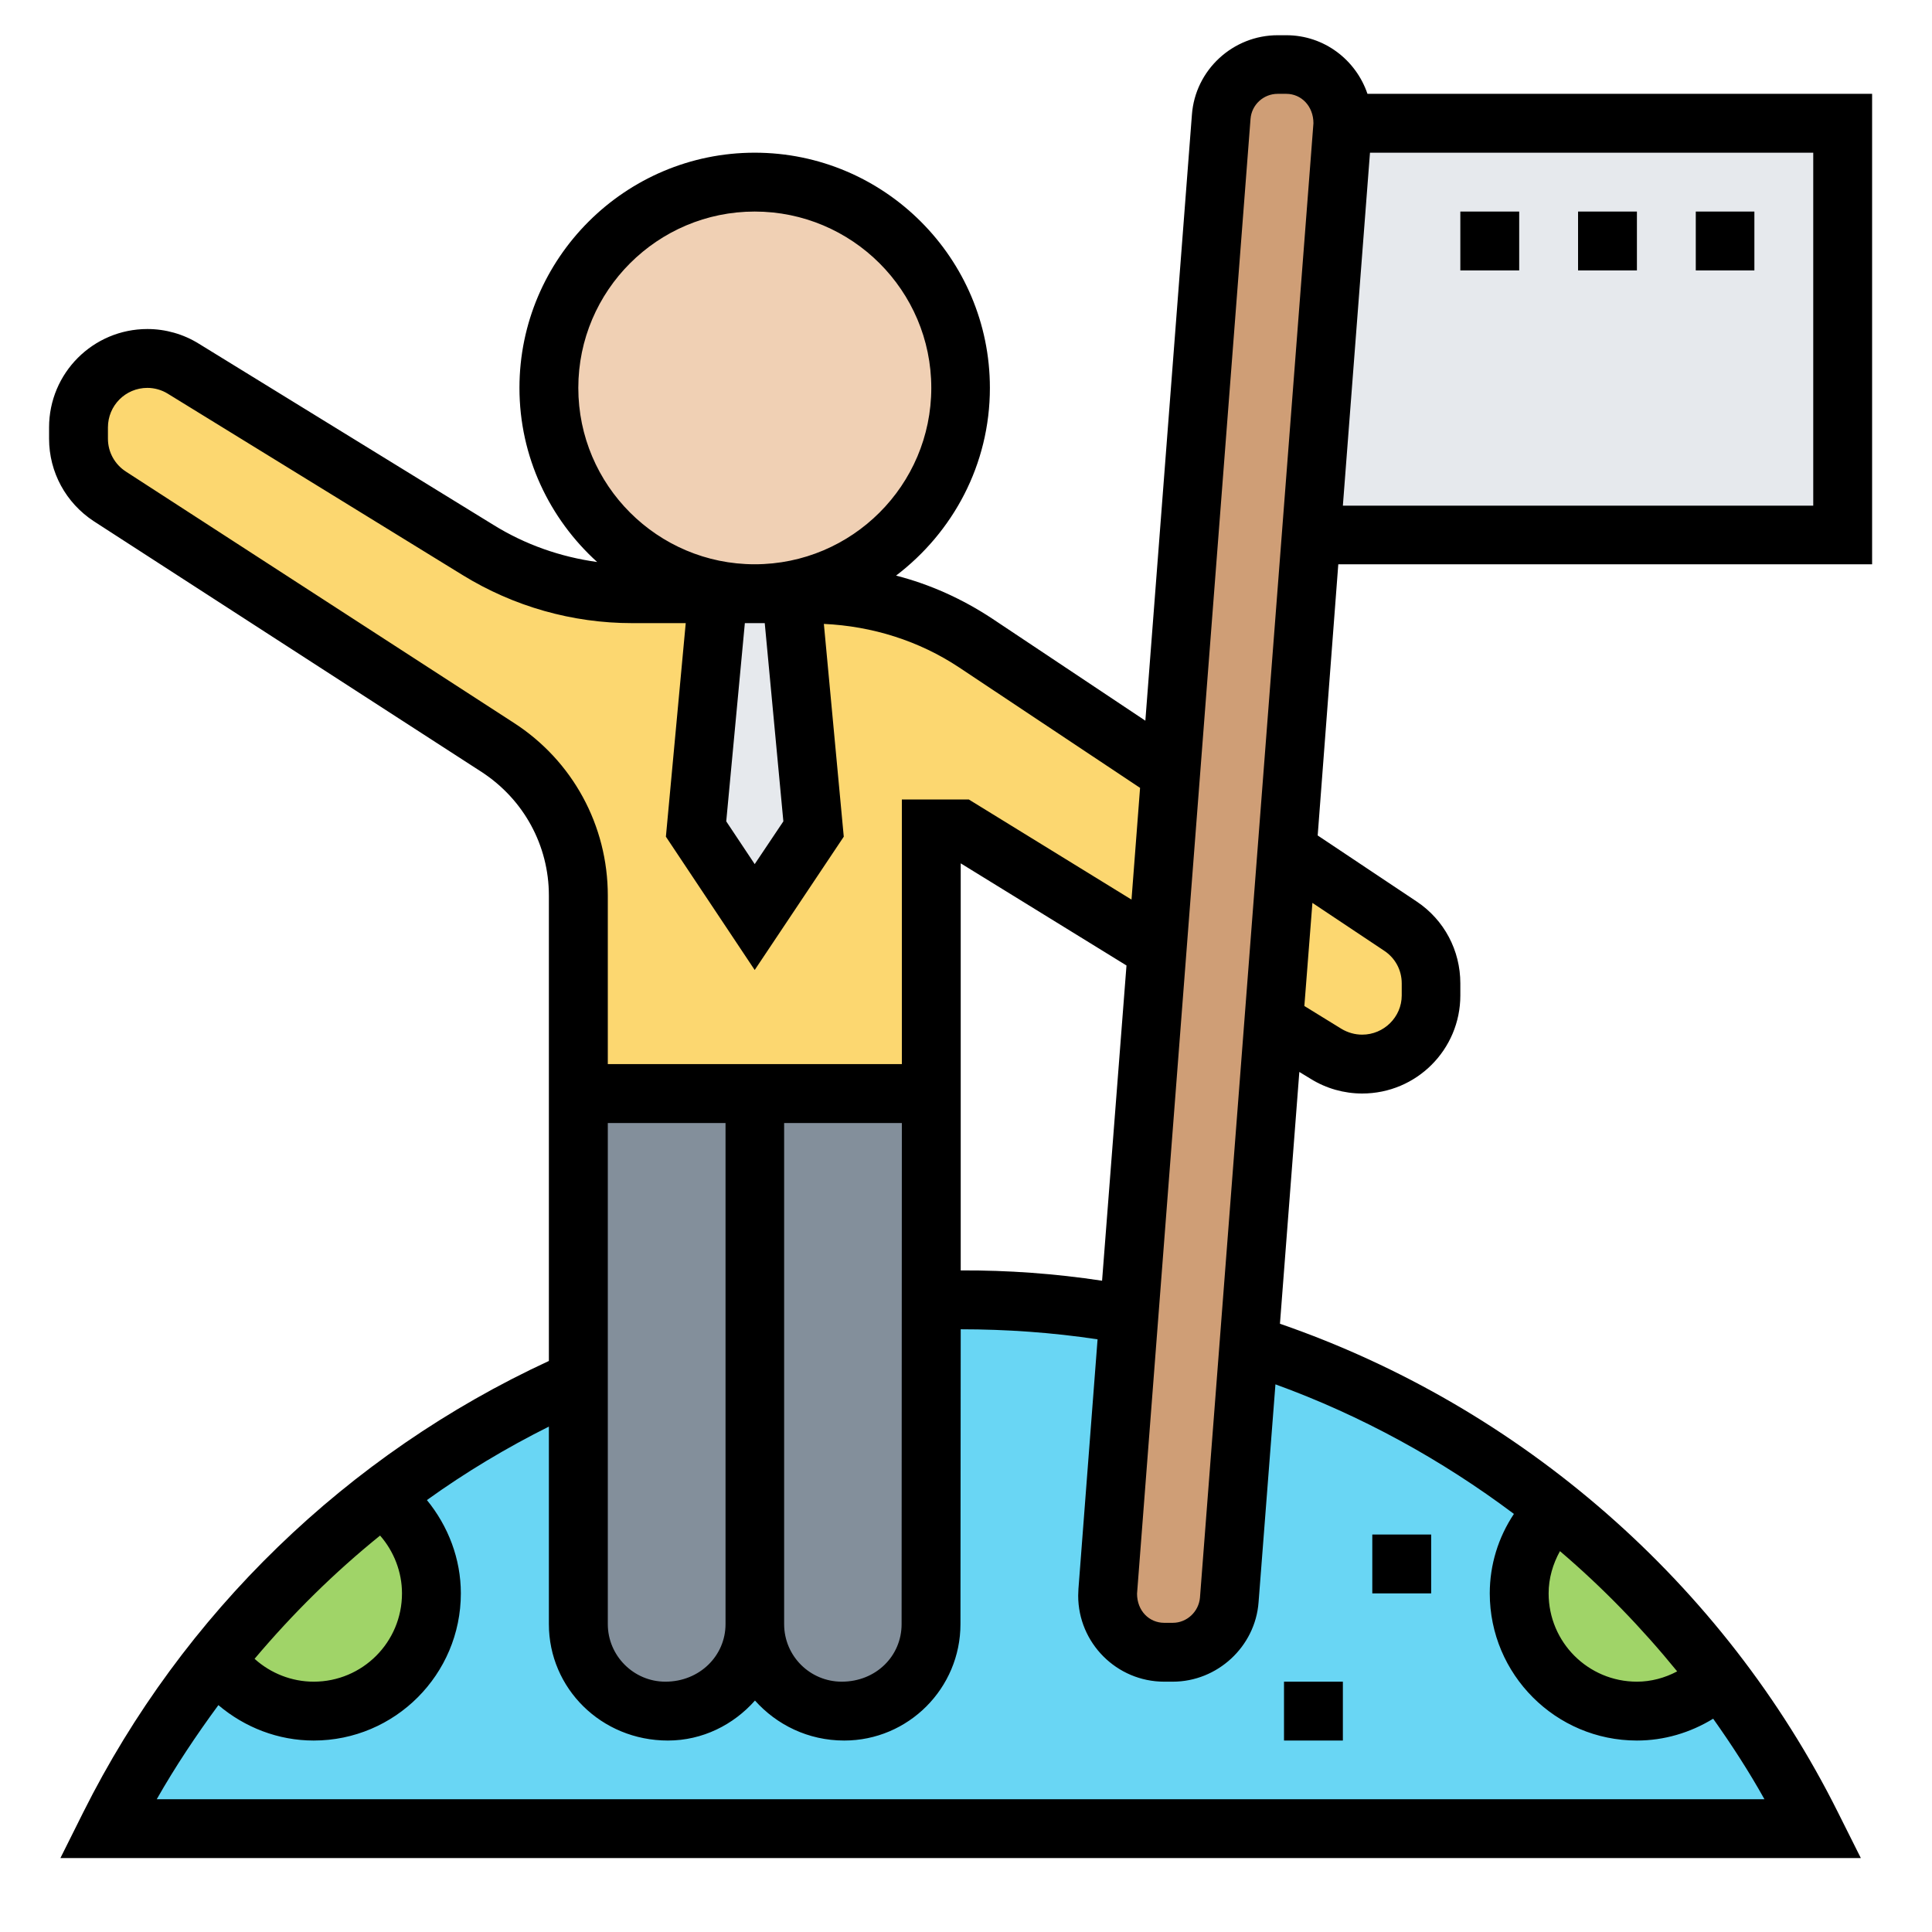 <svg xmlns="http://www.w3.org/2000/svg" xmlns:xlink="http://www.w3.org/1999/xlink" width="40" zoomAndPan="magnify" viewBox="0 0 30 30" height="40" preserveAspectRatio="xMidYMid meet" version="1.0"><defs><clipPath id="44856640ea"><path d="M 1 20 L 29 20 L 29 28.852 L 1 28.852 Z M 1 20 " clip-rule="nonzero"/></clipPath><clipPath id="148dde4d2f"><path d="M 0.762 0.547 L 29.07 0.547 L 29.07 28.852 L 0.762 28.852 Z M 0.762 0.547 " clip-rule="nonzero"/></clipPath></defs><g clip-path="url(#44856640ea)"><path fill="#69d6f4" d="M 28.129 28.344 L 28.156 28.395 L 1.676 28.395 L 1.703 28.344 C 2.164 27.414 2.719 26.551 3.352 25.762 L 3.363 25.766 C 3.691 26.25 4.242 26.57 4.871 26.57 C 5.883 26.57 6.699 25.754 6.699 24.742 C 6.699 24.121 6.387 23.574 5.914 23.246 C 6.859 22.516 7.887 21.902 8.98 21.426 L 8.98 25.219 C 8.98 25.965 9.582 26.57 10.332 26.57 C 10.344 26.57 10.359 26.57 10.367 26.57 C 11.117 26.57 11.719 25.965 11.719 25.219 C 11.719 25.965 12.324 26.57 13.07 26.57 L 13.109 26.57 C 13.852 26.57 14.461 25.965 14.461 25.219 L 14.461 20.188 C 14.609 20.184 14.766 20.176 14.918 20.176 C 15.801 20.176 16.68 20.254 17.531 20.41 L 17.203 24.711 C 17.199 24.734 17.199 24.75 17.199 24.773 C 17.199 25.262 17.59 25.656 18.078 25.656 L 18.211 25.656 C 18.668 25.656 19.051 25.305 19.09 24.844 L 19.395 20.871 C 21.125 21.426 22.746 22.289 24.156 23.43 C 23.809 23.762 23.59 24.227 23.59 24.742 C 23.59 25.754 24.406 26.57 25.418 26.57 C 25.914 26.57 26.367 26.367 26.695 26.043 C 27.242 26.758 27.723 27.527 28.129 28.344 " fill-opacity="1" fill-rule="nonzero"/></g><path fill="#a0d468" d="M 6.699 24.742 C 6.699 25.754 5.883 26.57 4.871 26.57 C 4.242 26.57 3.691 26.25 3.363 25.766 L 3.352 25.762 C 4.102 24.812 4.965 23.969 5.914 23.246 C 6.387 23.574 6.699 24.121 6.699 24.742 " fill-opacity="1" fill-rule="nonzero"/><path fill="#a0d468" d="M 26.695 26.043 C 26.367 26.367 25.914 26.57 25.418 26.57 C 24.406 26.57 23.59 25.754 23.59 24.742 C 23.59 24.227 23.809 23.762 24.156 23.43 C 25.102 24.18 25.957 25.059 26.695 26.043 " fill-opacity="1" fill-rule="nonzero"/><path fill="#e6e9ed" d="M 28.613 1.914 L 28.613 8.309 L 20.355 8.309 L 20.848 1.945 C 20.852 1.934 20.852 1.926 20.852 1.914 L 28.613 1.914 " fill-opacity="1" fill-rule="nonzero"/><path fill="#cf9e76" d="M 19.09 24.844 C 19.051 25.305 18.668 25.656 18.211 25.656 L 18.078 25.656 C 17.59 25.656 17.199 25.262 17.199 24.773 C 17.199 24.75 17.199 24.734 17.203 24.711 L 17.531 20.41 L 17.965 14.75 L 18.18 12.004 L 18.961 1.816 C 19 1.352 19.383 1 19.84 1 L 19.969 1 C 20.461 1 20.852 1.395 20.852 1.883 C 20.852 1.898 20.852 1.906 20.852 1.914 C 20.852 1.926 20.852 1.934 20.848 1.945 L 20.355 8.309 L 19.984 13.207 L 19.777 15.863 L 19.395 20.871 L 19.09 24.844 " fill-opacity="1" fill-rule="nonzero"/><path fill="#838f9b" d="M 14.461 20.188 L 14.461 25.219 C 14.461 25.965 13.852 26.57 13.109 26.57 L 13.07 26.57 C 12.324 26.57 11.719 25.965 11.719 25.219 L 11.719 16.98 L 14.461 16.98 L 14.461 20.188 " fill-opacity="1" fill-rule="nonzero"/><path fill="#838f9b" d="M 11.719 16.98 L 11.719 25.219 C 11.719 25.965 11.117 26.57 10.367 26.57 C 10.359 26.57 10.344 26.57 10.332 26.57 C 9.582 26.57 8.98 25.965 8.98 25.219 L 8.98 16.98 L 11.719 16.98 " fill-opacity="1" fill-rule="nonzero"/><path fill="#fcd770" d="M 22.223 15.27 L 22.223 15.457 C 22.223 15.75 22.102 16.02 21.906 16.211 C 21.715 16.406 21.445 16.523 21.152 16.523 C 20.957 16.523 20.762 16.469 20.598 16.367 L 19.777 15.863 L 19.984 13.207 L 21.746 14.383 C 22.043 14.578 22.223 14.914 22.223 15.27 " fill-opacity="1" fill-rule="nonzero"/><path fill="#fcd770" d="M 18.18 12.004 L 17.965 14.75 L 14.918 12.871 L 14.461 12.871 L 14.461 16.98 L 8.98 16.98 L 8.98 13.906 C 8.98 12.977 8.512 12.109 7.73 11.609 L 1.707 7.711 C 1.402 7.512 1.219 7.176 1.219 6.812 L 1.219 6.637 C 1.219 6.047 1.699 5.566 2.289 5.566 C 2.484 5.566 2.68 5.621 2.844 5.727 L 7.426 8.543 C 8.145 8.984 8.973 9.219 9.816 9.219 L 11.148 9.219 L 10.809 12.871 L 11.719 14.242 L 12.633 12.871 L 12.289 9.219 L 12.621 9.219 C 13.523 9.219 14.406 9.484 15.152 9.988 L 18.18 12.004 " fill-opacity="1" fill-rule="nonzero"/><path fill="#e6e9ed" d="M 12.289 9.219 L 12.633 12.871 L 11.719 14.242 L 10.809 12.871 L 11.148 9.219 L 12.289 9.219 " fill-opacity="1" fill-rule="nonzero"/><path fill="#f0d0b4" d="M 11.719 2.828 C 13.488 2.828 14.918 4.258 14.918 6.023 C 14.918 7.793 13.488 9.219 11.719 9.219 C 9.953 9.219 8.523 7.793 8.523 6.023 C 8.523 4.258 9.953 2.828 11.719 2.828 " fill-opacity="1" fill-rule="nonzero"/><g clip-path="url(#148dde4d2f)"><path fill="#000000" d="M 21.492 14.762 C 21.664 14.875 21.766 15.062 21.766 15.27 L 21.766 15.457 C 21.766 15.793 21.488 16.066 21.152 16.066 C 21.039 16.066 20.93 16.035 20.832 15.977 L 20.254 15.621 L 20.379 14.02 Z M 23.508 23.508 C 23.266 23.871 23.133 24.297 23.133 24.742 C 23.133 26 24.156 27.027 25.418 27.027 C 25.84 27.027 26.246 26.906 26.602 26.688 C 26.887 27.09 27.156 27.504 27.398 27.938 L 2.434 27.938 C 2.723 27.43 3.047 26.945 3.391 26.477 C 3.801 26.824 4.32 27.027 4.871 27.027 C 6.133 27.027 7.156 26 7.156 24.742 C 7.156 24.207 6.961 23.699 6.629 23.293 C 7.227 22.863 7.859 22.484 8.523 22.152 L 8.523 25.219 C 8.523 26.215 9.336 27.027 10.371 27.027 C 10.91 27.027 11.391 26.781 11.723 26.406 C 12.059 26.781 12.547 27.027 13.109 27.027 C 14.105 27.027 14.914 26.215 14.914 25.219 L 14.918 20.641 C 15.625 20.641 16.34 20.691 17.043 20.797 L 16.746 24.672 C 16.746 24.707 16.742 24.742 16.742 24.777 C 16.742 25.512 17.34 26.113 18.078 26.113 L 18.211 26.113 C 18.902 26.113 19.492 25.57 19.543 24.879 L 19.805 21.496 C 21.137 21.98 22.383 22.664 23.508 23.508 Z M 26.043 25.953 C 25.852 26.055 25.637 26.113 25.418 26.113 C 24.66 26.113 24.047 25.5 24.047 24.742 C 24.047 24.508 24.113 24.285 24.223 24.086 C 24.887 24.652 25.492 25.277 26.043 25.953 Z M 5.902 23.844 C 6.117 24.09 6.242 24.41 6.242 24.742 C 6.242 25.5 5.629 26.113 4.871 26.113 C 4.531 26.113 4.203 25.984 3.953 25.758 C 4.543 25.059 5.191 24.418 5.902 23.844 Z M 7.977 11.223 L 1.957 7.324 C 1.781 7.211 1.676 7.02 1.676 6.812 L 1.676 6.637 C 1.676 6.297 1.949 6.023 2.289 6.023 C 2.398 6.023 2.512 6.055 2.605 6.113 L 7.184 8.93 C 7.977 9.418 8.887 9.676 9.816 9.676 L 10.648 9.676 L 10.34 12.992 L 11.719 15.062 L 13.102 12.992 L 12.793 9.688 C 13.543 9.723 14.27 9.949 14.898 10.367 L 17.703 12.234 L 17.57 13.969 L 15.043 12.414 L 14.004 12.414 L 14.004 16.523 L 9.438 16.523 L 9.438 13.906 C 9.438 12.816 8.891 11.812 7.977 11.223 Z M 8.98 6.023 C 8.98 4.512 10.211 3.285 11.719 3.285 C 13.23 3.285 14.461 4.512 14.461 6.023 C 14.461 7.535 13.23 8.762 11.719 8.762 C 10.211 8.762 8.98 7.535 8.98 6.023 Z M 12.164 12.754 L 11.719 13.418 L 11.277 12.754 L 11.566 9.676 L 11.875 9.676 Z M 11.266 25.219 C 11.266 25.711 10.863 26.113 10.332 26.113 C 9.84 26.113 9.438 25.711 9.438 25.219 L 9.438 17.438 L 11.266 17.438 Z M 12.176 25.219 L 12.176 17.438 L 14.004 17.438 L 14 25.219 C 14 25.715 13.602 26.113 13.07 26.113 C 12.578 26.113 12.176 25.715 12.176 25.219 Z M 17.113 19.887 C 16.387 19.777 15.652 19.723 14.918 19.727 L 14.918 13.406 L 17.492 14.992 Z M 19.418 1.848 C 19.434 1.629 19.617 1.457 19.84 1.457 L 19.973 1.457 C 20.207 1.457 20.395 1.648 20.395 1.914 L 18.633 24.809 C 18.613 25.027 18.43 25.199 18.211 25.199 L 18.078 25.199 C 17.844 25.199 17.656 25.012 17.656 24.746 Z M 28.156 7.852 L 20.852 7.852 L 21.273 2.371 L 28.156 2.371 Z M 29.07 8.762 L 29.07 1.457 L 21.234 1.457 C 21.055 0.93 20.562 0.547 19.973 0.547 L 19.84 0.547 C 19.145 0.547 18.559 1.086 18.508 1.781 L 17.785 11.191 L 15.406 9.605 C 14.945 9.301 14.445 9.074 13.914 8.938 C 14.797 8.266 15.371 7.215 15.371 6.023 C 15.371 4.012 13.734 2.371 11.719 2.371 C 9.707 2.371 8.066 4.012 8.066 6.023 C 8.066 7.094 8.535 8.059 9.273 8.727 C 8.703 8.648 8.156 8.457 7.664 8.152 L 3.086 5.336 C 2.848 5.188 2.57 5.109 2.289 5.109 C 1.445 5.109 0.762 5.793 0.762 6.637 L 0.762 6.812 C 0.762 7.332 1.023 7.809 1.457 8.094 L 7.48 11.988 C 8.133 12.414 8.523 13.129 8.523 13.906 L 8.523 21.133 C 5.398 22.578 2.836 25.055 1.293 28.141 L 0.938 28.852 L 28.895 28.852 L 28.539 28.141 C 26.766 24.59 23.621 21.848 19.875 20.555 L 20.176 16.645 L 20.355 16.754 C 20.594 16.902 20.871 16.98 21.152 16.98 C 21.996 16.98 22.676 16.297 22.676 15.457 L 22.676 15.27 C 22.676 14.758 22.426 14.285 22 14 L 20.461 12.973 L 20.781 8.762 L 29.07 8.762 " fill-opacity="1" fill-rule="nonzero"/></g><path fill="#000000" d="M 27.242 3.285 L 26.332 3.285 L 26.332 4.199 L 27.242 4.199 L 27.242 3.285 " fill-opacity="1" fill-rule="nonzero"/><path fill="#000000" d="M 25.418 3.285 L 24.504 3.285 L 24.504 4.199 L 25.418 4.199 L 25.418 3.285 " fill-opacity="1" fill-rule="nonzero"/><path fill="#000000" d="M 23.59 4.199 L 23.59 3.285 L 22.676 3.285 L 22.676 4.199 L 23.59 4.199 " fill-opacity="1" fill-rule="nonzero"/><path fill="#000000" d="M 22.223 23.828 L 21.309 23.828 L 21.309 24.742 L 22.223 24.742 L 22.223 23.828 " fill-opacity="1" fill-rule="nonzero"/><path fill="#000000" d="M 20.852 26.113 L 19.938 26.113 L 19.938 27.027 L 20.852 27.027 L 20.852 26.113 " fill-opacity="1" fill-rule="nonzero"/></svg>